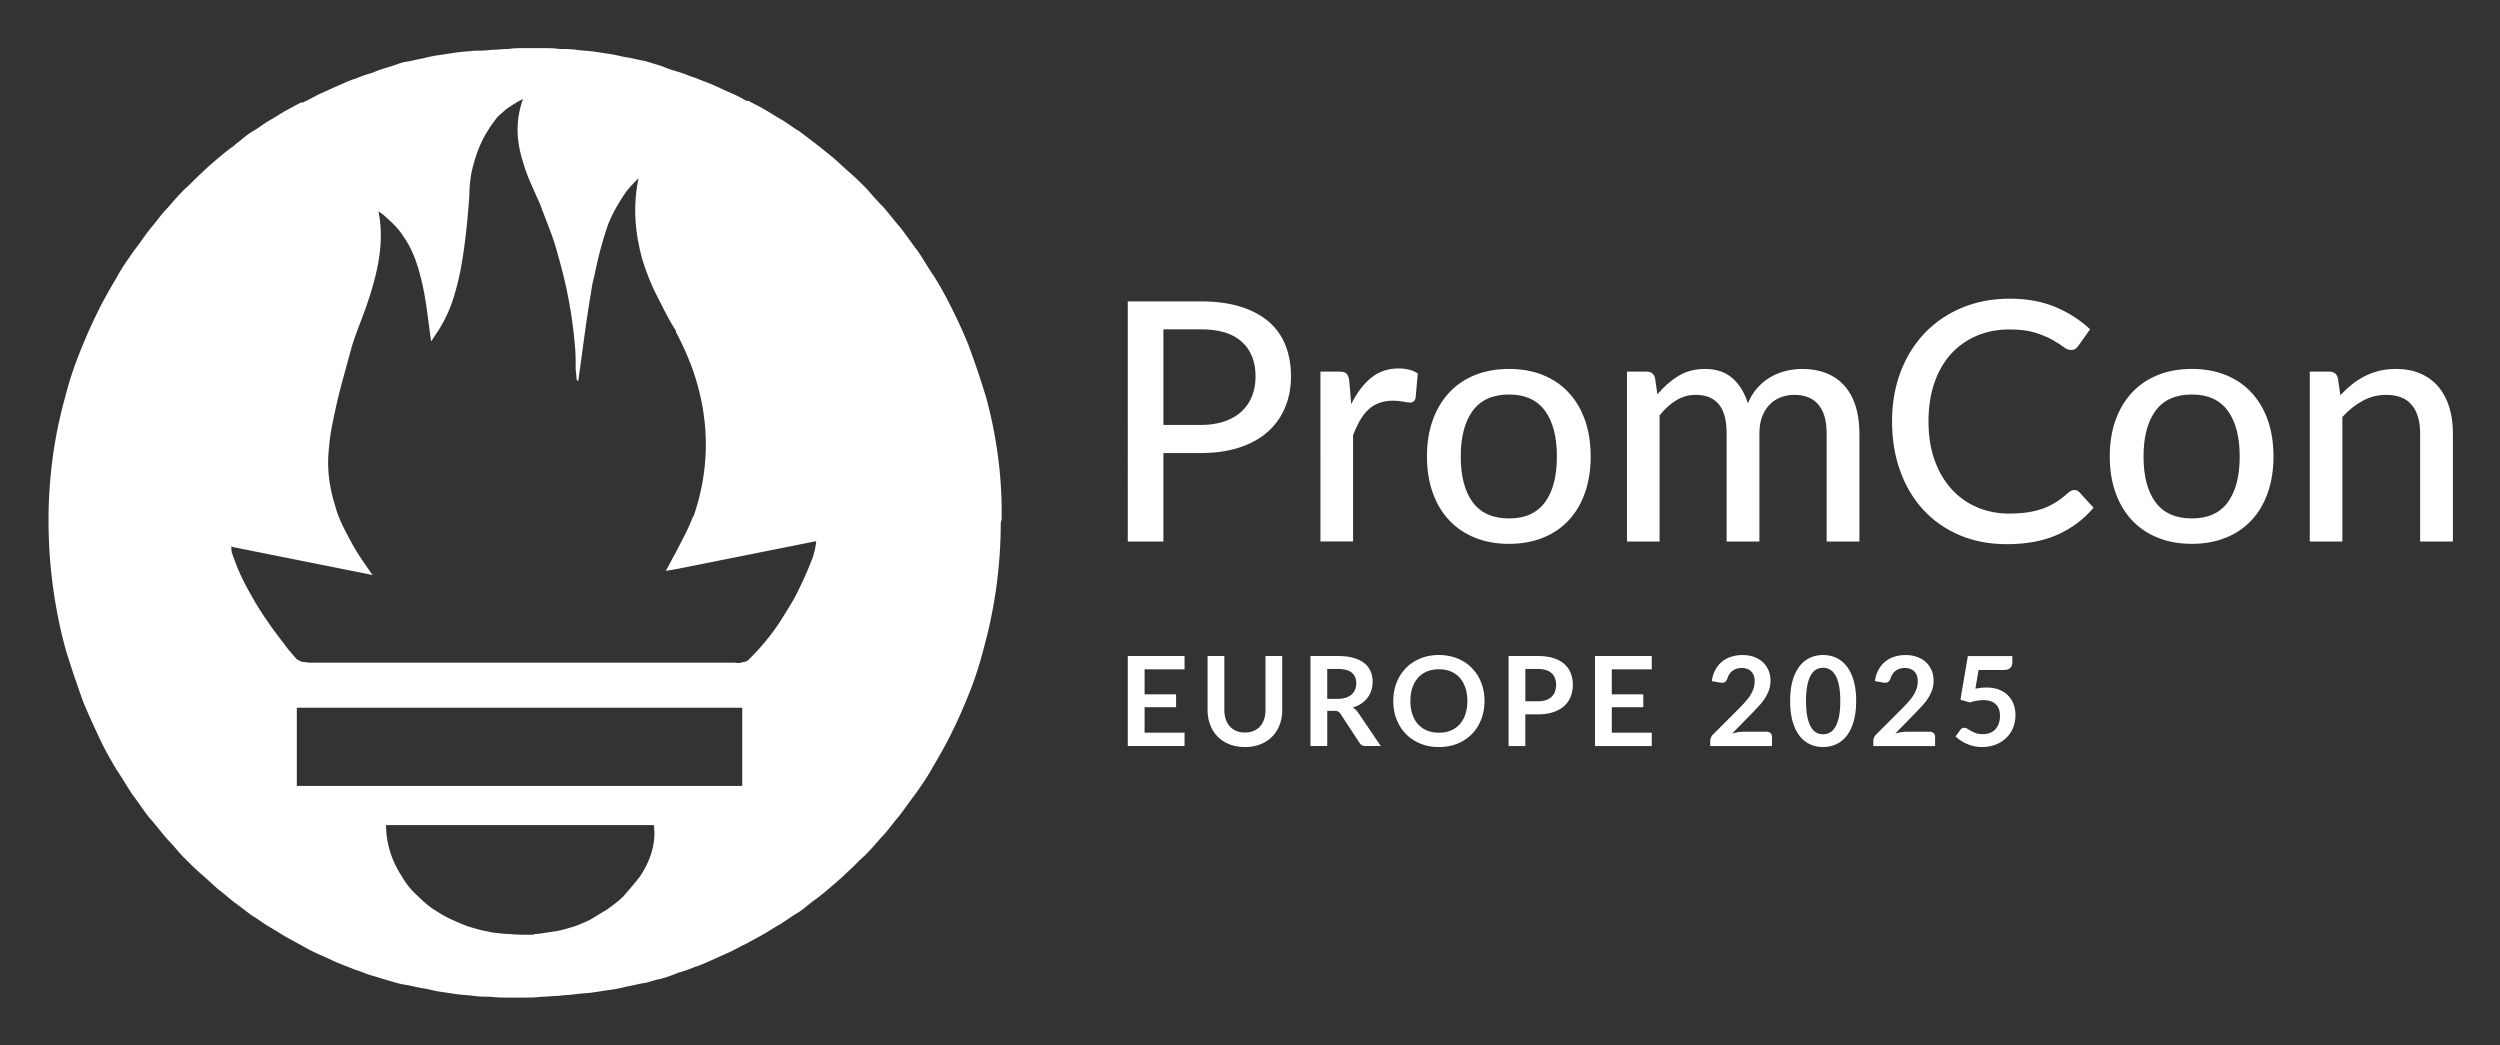 <svg xmlns="http://www.w3.org/2000/svg" role="img" viewBox="-5.72 -1.47 388.44 162.44"><rect x="-5.72" y="-1.47" width="388.44" height="162.44" fill="#333333" stroke="none"/><title>PromCon_2025_logo_white.svg</title><defs><style>.cls-2{fill:#fff}</style></defs><path d="M180.813 45.355c2.391 0 4.469.278 6.236.832 1.767.554 3.231 1.338 4.391 2.351 1.16 1.013 2.023 2.239 2.586 3.678.562 1.438.844 3.031.844 4.78s-.303 3.357-.909 4.82c-.607 1.465-1.498 2.725-2.676 3.78-1.178 1.057-2.646 1.876-4.404 2.456-1.759.581-3.781.871-6.068.871h-5.769v13.746h-5.534V45.355h11.302zm0 19.202c1.404 0 2.637-.181 3.703-.546 1.066-.363 1.958-.879 2.677-1.545.718-.668 1.26-1.465 1.624-2.391.363-.926.546-1.953.546-3.079 0-2.269-.707-4.054-2.118-5.352-1.412-1.3-3.555-1.948-6.431-1.948h-5.769v14.862h5.769zm23.412-3.222c.848-1.732 1.87-3.092 3.066-4.079 1.195-.988 2.633-1.481 4.314-1.481.571 0 1.112.065 1.624.194.51.129.957.325 1.338.585l-.338 3.819c-.121.468-.407.701-.857.701-.243 0-.607-.047-1.091-.143-.485-.094-1.005-.143-1.559-.143-.815 0-1.533.118-2.156.351s-1.182.579-1.676 1.038c-.493.46-.931 1.023-1.312 1.69-.382.668-.737 1.425-1.065 2.273v16.526h-5.067V56.269h2.91c.554 0 .931.1 1.131.3.199.199.341.55.429 1.051l.312 3.716zm24.528-5.482c1.94 0 3.694.316 5.262.948 1.567.632 2.901 1.541 4.001 2.728s1.945 2.616 2.534 4.288.884 3.547.884 5.624c0 2.079-.295 3.96-.884 5.639-.589 1.681-1.434 3.11-2.534 4.288s-2.434 2.084-4.001 2.714c-1.568.632-3.322.948-5.262.948-1.958 0-3.72-.316-5.288-.948-1.568-.631-2.906-1.537-4.015-2.714s-1.962-2.607-2.559-4.288c-.598-1.679-.896-3.56-.896-5.639 0-2.078.298-3.953.896-5.624s1.451-3.101 2.559-4.288 2.447-2.095 4.015-2.728c1.567-.632 3.33-.948 5.288-.948zm0 23.228c2.495 0 4.356-.84 5.586-2.52 1.23-1.679 1.845-4.044 1.845-7.093 0-3.048-.615-5.417-1.845-7.107-1.23-1.688-3.092-2.534-5.586-2.534-2.529 0-4.413.846-5.652 2.534-1.239 1.69-1.858 4.058-1.858 7.107 0 3.05.619 5.414 1.858 7.093 1.238 1.681 3.122 2.52 5.652 2.52zm18.318 3.586V56.269h3.04c.71 0 1.151.338 1.325 1.013l.364 2.522c.97-1.162 2.048-2.11 3.235-2.845 1.187-.737 2.577-1.104 4.171-1.104 1.749 0 3.17.479 4.261 1.441 1.091.962 1.887 2.266 2.39 3.911.381-.935.875-1.741 1.481-2.417.606-.675 1.281-1.229 2.026-1.663.745-.432 1.537-.753 2.378-.96.84-.209 1.693-.312 2.559-.312 1.404 0 2.655.221 3.755.662 1.1.443 2.031 1.088 2.793 1.937s1.343 1.897 1.741 3.144.598 2.667.598 4.261v16.811h-5.093V65.857c0-1.975-.429-3.464-1.286-4.47-.858-1.004-2.109-1.506-3.755-1.506-.728 0-1.42.125-2.079.376-.658.251-1.234.628-1.728 1.129-.493.503-.883 1.126-1.169 1.872-.286.744-.429 1.61-.429 2.598v16.811h-5.093V65.857c0-2.044-.407-3.551-1.221-4.522-.815-.969-2.01-1.454-3.586-1.454-1.091 0-2.104.285-3.04.857-.935.571-1.792 1.351-2.572 2.338v19.592h-5.067zm69.507-8.004c.312 0 .581.122.806.365l2.183 2.389c-1.525 1.803-3.383 3.197-5.574 4.183-2.192.988-4.829 1.482-7.912 1.482-2.702 0-5.149-.468-7.34-1.403-2.192-.937-4.062-2.244-5.613-3.925-1.551-1.679-2.75-3.689-3.598-6.027-.849-2.339-1.273-4.911-1.273-7.718 0-2.806.446-5.379 1.338-7.717.892-2.338 2.144-4.348 3.755-6.029 1.611-1.679 3.538-2.988 5.781-3.923s4.725-1.403 7.445-1.403c2.65 0 5.006.432 7.068 1.298 2.061.868 3.854 2.019 5.379 3.457l-1.819 2.572c-.121.191-.273.347-.455.468-.182.122-.42.182-.715.182-.329 0-.715-.165-1.156-.494-.442-.329-1.023-.697-1.741-1.104-.719-.407-1.607-.775-2.664-1.104s-2.373-.494-3.95-.494c-1.853 0-3.551.325-5.093.975s-2.871 1.585-3.989 2.806c-1.118 1.222-1.984 2.72-2.598 4.495-.615 1.776-.923 3.782-.923 6.016 0 2.27.321 4.288.962 6.055.64 1.766 1.524 3.264 2.65 4.495 1.126 1.229 2.451 2.164 3.975 2.806s3.17.962 4.937.962c1.074 0 2.039-.065 2.897-.196.857-.129 1.645-.324 2.364-.584.718-.26 1.398-.594 2.039-1.001.641-.406 1.273-.895 1.897-1.467.138-.121.286-.221.442-.298s.321-.118.493-.118zm18.266-18.811c1.94 0 3.694.316 5.262.948 1.567.632 2.901 1.541 4.001 2.728s1.945 2.616 2.534 4.288.884 3.547.884 5.624c0 2.079-.295 3.96-.884 5.639-.589 1.681-1.434 3.11-2.534 4.288s-2.434 2.084-4.001 2.714c-1.568.632-3.322.948-5.262.948-1.958 0-3.72-.316-5.288-.948-1.568-.631-2.906-1.537-4.015-2.714s-1.962-2.607-2.559-4.288c-.598-1.679-.896-3.56-.896-5.639 0-2.078.298-3.953.896-5.624s1.451-3.101 2.559-4.288 2.447-2.095 4.015-2.728c1.567-.632 3.33-.948 5.288-.948zm0 23.228c2.495 0 4.356-.84 5.586-2.52 1.23-1.679 1.845-4.044 1.845-7.093 0-3.048-.615-5.417-1.845-7.107-1.23-1.688-3.092-2.534-5.586-2.534-2.529 0-4.413.846-5.652 2.534-1.239 1.69-1.858 4.058-1.858 7.107 0 3.05.619 5.414 1.858 7.093 1.238 1.681 3.122 2.52 5.652 2.52zm23.073-19.149c.572-.606 1.17-1.16 1.793-1.663s1.286-.931 1.988-1.287c.701-.354 1.455-.632 2.26-.831.806-.2 1.667-.298 2.586-.298 1.455 0 2.732.243 3.833.726 1.1.485 2.022 1.166 2.767 2.041.745.875 1.307 1.926 1.689 3.157.381 1.229.572 2.589.572 4.079v16.811h-5.093V65.857c0-1.888-.434-3.356-1.3-4.404s-2.191-1.572-3.975-1.572c-1.299 0-2.517.307-3.65.922-1.135.615-2.187 1.451-3.157 2.507v19.358h-5.067V56.269h3.04c.71 0 1.151.338 1.325 1.013l.39 2.651z" class="cls-2" style=""/><path d="M172.122 102.529v3.879h4.894v2.002h-4.894v3.956h6.21v2.079h-8.822v-13.987h8.822v2.07h-6.21zm15.592 9.818c.503 0 .953-.084 1.35-.251.397-.168.73-.403 1.001-.706.271-.303.479-.671.624-1.103.145-.432.218-.915.218-1.451v-8.377h2.602v8.377c0 .832-.134 1.601-.402 2.307-.267.706-.651 1.315-1.151 1.828s-1.107.913-1.823 1.199c-.716.287-1.522.431-2.418.431-.903 0-1.712-.144-2.428-.431-.716-.287-1.324-.687-1.823-1.199-.5-.513-.884-1.122-1.151-1.828-.268-.706-.402-1.475-.402-2.307v-8.377h2.602v8.367c0 .536.072 1.019.217 1.451.145.432.355.802.629 1.108.274.306.609.543 1.006.711.397.167.847.251 1.35.251zm21.106 2.099h-2.35c-.445 0-.768-.174-.968-.522l-2.94-4.479c-.11-.167-.231-.287-.363-.358-.132-.071-.327-.106-.585-.106h-1.112v5.465h-2.602V100.459h4.266c.948 0 1.762.098 2.442.295.68.197 1.238.473 1.673.827.435.355.756.779.963 1.272.206.493.31 1.036.31 1.63 0 .47-.07.915-.208 1.335-.138.419-.339.8-.6 1.141s-.584.642-.967.9c-.384.258-.821.461-1.311.609a2.548 2.548 0 0 1 .464.344c.142.132.271.289.387.469l3.502 5.165zm-6.694-7.332c.49 0 .917-.061 1.282-.184.364-.123.664-.292.9-.508.235-.216.411-.472.527-.769s.174-.623.174-.977c0-.71-.234-1.254-.701-1.635-.468-.38-1.182-.571-2.143-.571h-1.664v4.643h1.625zm22.808.339c0 1.025-.169 1.975-.508 2.849-.339.874-.818 1.63-1.437 2.268s-1.364 1.136-2.234 1.494c-.871.358-1.838.537-2.902.537-1.058 0-2.021-.179-2.892-.537s-1.617-.856-2.239-1.494c-.623-.638-1.105-1.394-1.446-2.268-.342-.874-.513-1.823-.513-2.849s.171-1.975.513-2.849c.342-.874.824-1.63 1.446-2.268.622-.638 1.369-1.136 2.239-1.495.87-.358 1.834-.537 2.892-.537.709 0 1.377.082 2.002.246.626.164 1.2.397 1.722.697.522.3.991.664 1.407 1.093.416.429.769.908 1.059 1.436.29.529.511 1.103.663 1.722.151.619.227 1.27.227 1.954zm-2.66 0c0-.767-.103-1.456-.31-2.065-.207-.609-.5-1.127-.88-1.553-.381-.426-.844-.751-1.388-.977-.545-.226-1.159-.339-1.843-.339s-1.298.113-1.843.339c-.545.226-1.009.551-1.393.977s-.679.943-.885 1.553c-.207.609-.31 1.298-.31 2.065 0 .768.103 1.456.31 2.065.206.609.501 1.125.885 1.548s.848.746 1.393.972c.545.226 1.159.339 1.843.339s1.298-.113 1.843-.339c.545-.226 1.007-.55 1.388-.972.38-.423.673-.938.88-1.548.206-.609.31-1.298.31-2.065zm10.949-6.993c.935 0 1.744.109 2.428.329s1.248.526 1.693.919c.445.394.775.864.991 1.412.216.548.324 1.148.324 1.8 0 .677-.113 1.298-.339 1.862-.226.565-.565 1.05-1.016 1.456-.452.406-1.018.722-1.698.948-.681.226-1.475.339-2.384.339h-1.944v4.924h-2.602V100.459h4.546zm0 7.032c.477 0 .893-.06 1.248-.179.355-.119.65-.29.885-.513.235-.222.411-.493.527-.812s.174-.676.174-1.069c0-.374-.058-.713-.174-1.016-.116-.303-.29-.561-.522-.774s-.525-.375-.88-.488-.774-.17-1.257-.17h-1.944v5.02h1.944zm11.491-4.962v3.879h4.894v2.002h-4.894v3.956h6.21v2.079h-8.822v-13.987h8.822v2.07h-6.21zm24.046 9.692c.258 0 .463.072.614.217.151.145.228.337.228.576v1.431h-9.596v-.793c0-.161.034-.33.102-.508.068-.177.176-.336.324-.479l4.247-4.256c.354-.361.672-.706.952-1.035s.514-.655.701-.977c.187-.322.33-.65.431-.982.1-.332.15-.682.15-1.049 0-.335-.048-.631-.145-.885s-.234-.469-.411-.643c-.178-.174-.39-.304-.639-.391-.248-.087-.527-.131-.836-.131-.284 0-.547.04-.789.121-.242.08-.456.193-.643.339-.187.145-.345.314-.474.508-.129.193-.226.406-.29.638-.11.297-.252.494-.426.591s-.426.119-.754.068l-1.257-.222c.097-.671.284-1.259.561-1.765.277-.507.624-.929 1.04-1.267s.893-.594 1.431-.765c.539-.171 1.117-.256 1.736-.256.644 0 1.235.095 1.77.285.535.19.993.46 1.373.808.381.348.677.768.89 1.257.213.49.319 1.035.319 1.635 0 .516-.076.993-.227 1.432-.152.438-.355.858-.609 1.257-.255.4-.553.787-.895 1.161-.342.374-.699.754-1.074 1.141l-3.153 3.221c.303-.091.604-.16.904-.208s.585-.072.856-.072h3.588zm13.92-4.769c0 1.219-.131 2.278-.392 3.178s-.623 1.643-1.083 2.23c-.461.587-1.006 1.024-1.635 1.31-.629.287-1.308.431-2.036.431-.729 0-1.404-.144-2.027-.431-.623-.287-1.162-.723-1.62-1.31-.458-.587-.816-1.33-1.074-2.23s-.387-1.959-.387-3.178c0-1.225.129-2.286.387-3.183.258-.896.616-1.638 1.074-2.225.458-.586.998-1.024 1.62-1.311.622-.287 1.298-.43 2.027-.43.728 0 1.408.144 2.036.43.629.287 1.173.724 1.635 1.311.461.587.822 1.329 1.083 2.225.261.896.392 1.957.392 3.183zm-2.467 0c0-1.013-.074-1.851-.222-2.515-.148-.664-.347-1.193-.595-1.587-.248-.393-.534-.669-.856-.827-.323-.158-.658-.237-1.006-.237-.342 0-.672.079-.992.237-.319.158-.601.434-.846.827-.245.394-.44.922-.585 1.587-.145.664-.218 1.502-.218 2.515s.073 1.851.218 2.515c.145.664.34 1.193.585 1.587.245.393.527.669.846.827.319.158.65.237.992.237.348 0 .683-.079 1.006-.237.322-.158.608-.434.856-.827.248-.394.446-.922.595-1.587.148-.664.222-1.502.222-2.515zm13.89 4.769c.258 0 .463.072.614.217.151.145.228.337.228.576v1.431h-9.596v-.793c0-.161.034-.33.102-.508.068-.177.176-.336.324-.479l4.247-4.256c.354-.361.672-.706.952-1.035s.514-.655.701-.977c.187-.322.33-.65.431-.982.1-.332.15-.682.15-1.049 0-.335-.048-.631-.145-.885s-.234-.469-.411-.643c-.178-.174-.39-.304-.639-.391-.248-.087-.527-.131-.836-.131-.284 0-.547.04-.789.121-.242.08-.456.193-.643.339-.187.145-.345.314-.474.508-.129.193-.226.406-.29.638-.11.297-.252.494-.426.591s-.426.119-.754.068l-1.257-.222c.097-.671.284-1.259.561-1.765.277-.507.624-.929 1.04-1.267s.893-.594 1.431-.765c.539-.171 1.117-.256 1.736-.256.644 0 1.235.095 1.77.285.535.19.993.46 1.373.808.381.348.677.768.89 1.257.213.49.319 1.035.319 1.635 0 .516-.076.993-.227 1.432-.152.438-.355.858-.609 1.257-.255.4-.553.787-.895 1.161-.342.374-.699.754-1.074 1.141l-3.153 3.221c.303-.091.604-.16.904-.208s.585-.072.856-.072h3.588zm7.11-6.684c.31-.065.606-.111.89-.141.284-.029.557-.043.822-.043.735 0 1.383.109 1.944.329.561.219 1.032.522 1.412.909.381.387.667.84.861 1.359.193.519.291 1.078.291 1.678 0 .742-.131 1.419-.392 2.032-.261.612-.624 1.136-1.088 1.571s-1.014.772-1.649 1.011c-.635.238-1.327.358-2.075.358-.439 0-.855-.045-1.248-.135-.394-.09-.763-.211-1.108-.363-.345-.151-.664-.325-.958-.522-.294-.197-.556-.404-.789-.624l.735-1.016c.155-.219.358-.329.609-.329.161 0 .326.051.493.155.168.103.359.216.576.339.216.122.471.235.764.339.293.103.646.155 1.059.155.438 0 .825-.071 1.161-.213.335-.142.614-.34.837-.595.222-.255.39-.557.503-.909.113-.351.169-.734.169-1.146 0-.761-.221-1.356-.662-1.784-.442-.429-1.095-.643-1.959-.643-.664 0-1.344.123-2.041.368l-1.49-.426 1.161-6.79h6.906v1.016c0 .342-.106.619-.319.832s-.574.319-1.083.319h-3.84l-.493 2.912zM147.379 59.893c-.792-2.642-1.717-5.283-2.642-7.792-.792-1.981-1.717-3.962-2.642-5.811-.792-1.585-1.717-3.302-2.642-4.755-.925-1.321-1.717-2.774-2.642-4.094-.925-1.189-1.717-2.377-2.642-3.566-.925-1.057-1.717-2.113-2.642-3.17-.925-.925-1.717-1.849-2.642-2.906-.925-.925-1.717-1.717-2.642-2.509s-1.717-1.585-2.642-2.377a68693.494 68693.494 0 0 1-1.981-1.585c-.132-.132-.396-.264-.66-.528-.925-.66-1.717-1.321-2.642-1.981-.925-.528-1.717-1.189-2.642-1.717s-1.717-1.057-2.642-1.585c-.66-.396-1.453-.792-2.245-1.189-.132-.132-.264-.132-.528-.132-.925-.528-1.717-.925-2.642-1.321s-1.717-.792-2.642-1.189-1.717-.66-2.642-1.057c-.925-.264-1.717-.66-2.642-.925s-1.717-.528-2.642-.925c-.925-.264-1.717-.528-2.642-.792-.925-.132-1.717-.396-2.642-.528s-1.717-.396-2.642-.528-1.717-.264-2.642-.396c-.925-.132-1.717-.132-2.642-.264s-1.717-.132-2.642-.132c-.925-.132-1.717-.132-2.642-.132H75.927c-.925 0-1.717 0-2.642.132-.925 0-1.717.132-2.642.132-.925.132-1.717.132-2.642.132-.925.132-1.717.132-2.642.264-.925.132-1.717.264-2.642.396-.925.132-1.717.264-2.642.528-.925.132-1.717.396-2.642.528s-1.717.528-2.642.792-1.717.528-2.642.925c-.925.264-1.717.528-2.642.925-.925.264-1.717.66-2.642 1.057s-1.717.792-2.642 1.189-1.717.925-2.642 1.321c-.132.132-.264.132-.528.132-.792.396-1.453.792-2.245 1.189-.925.528-1.717 1.057-2.642 1.585-.925.528-1.717 1.189-2.642 1.717s-1.717 1.321-2.642 1.981l-.264.264c-.792.528-1.585 1.189-2.377 1.849-.925.792-1.717 1.453-2.642 2.377-.925.792-1.717 1.717-2.642 2.509-.925.925-1.717 1.849-2.642 2.906-.925.925-1.717 2.113-2.642 3.17-.925 1.189-1.717 2.377-2.642 3.566-.925 1.321-1.849 2.642-2.642 4.094-.925 1.585-1.849 3.17-2.642 4.755-.925 1.849-1.849 3.83-2.642 5.811-1.057 2.509-1.981 5.151-2.642 7.792-1.717 6.075-2.642 12.547-2.642 19.283v.132c0 6.868.925 13.604 2.642 19.943.792 2.642 1.717 5.283 2.642 7.925.792 1.981 1.717 3.962 2.642 5.943.792 1.717 1.717 3.302 2.642 4.887.925 1.321 1.717 2.774 2.642 4.094.925 1.189 1.717 2.509 2.642 3.566.925 1.057 1.717 2.113 2.642 3.17.925.925 1.717 1.981 2.642 2.906s1.717 1.717 2.642 2.509 1.717 1.585 2.642 2.377c.925.66 1.717 1.453 2.642 2.113s1.717 1.321 2.642 1.981c.925.528 1.717 1.189 2.642 1.717s1.717 1.057 2.642 1.585 1.717.925 2.642 1.453 1.717.925 2.642 1.321 1.717.792 2.642 1.189 1.717.66 2.642 1.057c.925.264 1.717.66 2.642.925s1.717.528 2.642.792 1.717.528 2.642.66 1.717.396 2.642.528 1.717.396 2.642.528 1.717.264 2.642.396 1.717.132 2.642.264 1.717.132 2.642.132c.925.132 1.717.132 2.642.132h2.642c.925 0 1.717 0 2.642-.132.925 0 1.717-.132 2.642-.132.925-.132 1.717-.132 2.642-.264s1.717-.132 2.642-.264 1.717-.264 2.642-.396 1.717-.264 2.642-.528c.925-.132 1.717-.396 2.642-.528s1.717-.528 2.642-.66c.925-.264 1.717-.528 2.642-.925.925-.264 1.717-.528 2.642-.925.925-.264 1.717-.66 2.642-1.057s1.717-.792 2.642-1.189 1.717-.925 2.642-1.321c.925-.528 1.717-.925 2.642-1.453s1.717-1.057 2.642-1.585 1.717-1.189 2.642-1.717 1.717-1.321 2.642-1.981 1.717-1.321 2.642-2.113 1.717-1.453 2.642-2.377c.925-.792 1.717-1.717 2.642-2.509.925-.925 1.717-1.849 2.642-2.906.925-.925 1.717-2.113 2.642-3.17.925-1.189 1.717-2.377 2.642-3.566.925-1.321 1.849-2.642 2.642-4.094.925-1.585 1.849-3.17 2.642-4.755.925-1.849 1.849-3.83 2.642-5.811 1.057-2.509 1.981-5.283 2.642-7.925 1.717-6.208 2.642-12.811 2.642-19.547l.132-.396c.132-6.604-.792-13.208-2.509-19.415zm-53.623 74.755c-.792 1.057-1.717 2.113-2.642 3.17-.792.792-1.717 1.453-2.642 2.113-.925.528-1.717 1.057-2.642 1.585-.925.396-1.717.792-2.642 1.057-.925.264-1.717.528-2.642.66s-1.717.264-2.642.396c-.264 0-.528 0-.792.132H75.266c-.925 0-1.717-.132-2.642-.132-.925-.132-1.717-.132-2.642-.396-.925-.132-1.717-.396-2.642-.66s-1.717-.66-2.642-1.057-1.849-.925-2.642-1.453c-.925-.528-1.849-1.321-2.642-2.113-1.057-.925-1.981-1.981-2.642-3.17-1.585-2.377-2.509-5.151-2.509-8.057h41.604c.396 2.774-.528 5.547-2.113 7.925zm15.849-14H40.398v-12.151h69.207v12.151zm10.962-35.528c-.792 2.113-1.717 4.094-2.642 5.943-.792 1.453-1.717 2.906-2.642 4.358-.792 1.189-1.717 2.377-2.642 3.434-.66.792-1.321 1.453-2.113 2.245-.132.132-.396.264-.66.264-.396.132-.925.264-1.321.132H42.512c-.396 0-.925-.132-1.321-.132-.264-.132-.66-.264-.925-.528-.528-.66-1.189-1.321-1.717-2.113-.925-1.189-1.849-2.377-2.642-3.566-.925-1.321-1.849-2.774-2.642-4.226-1.057-1.849-1.981-3.698-2.642-5.679-.132-.132-.132-.528-.264-.66-.132-.396-.132-.792-.132-1.189l.264.132 2.642.528 2.642.528 2.642.528 2.642.528 2.642.528 2.642.528 2.642.528 2.642.528.528.132c-.132-.264-.396-.528-.528-.792-.925-1.321-1.849-2.642-2.642-4.094-1.057-1.981-2.113-3.83-2.642-5.943-.925-2.906-1.321-5.943-.925-9.113.132-1.849.528-3.698.925-5.547.66-3.17 1.585-6.208 2.377-9.245.132-.264.132-.528.264-.925.792-2.509 1.849-4.887 2.642-7.396 0-.132.132-.264.132-.396 1.321-4.226 2.245-8.585 1.321-13.075.396.264.792.528 1.189.925 1.057.925 1.981 1.849 2.642 2.906 1.321 1.849 2.113 3.962 2.642 6.075.925 3.302 1.189 6.736 1.717 10.302.396-.528.66-1.057 1.057-1.585 1.189-1.849 2.113-3.962 2.642-5.943.396-1.321.66-2.509.925-3.83.66-3.698 1.057-7.528 1.321-11.491 0-1.189.132-2.509.396-3.698.528-2.245 1.321-4.491 2.642-6.472.396-.66.925-1.321 1.321-1.849.396-.396.925-.792 1.321-1.189.792-.528 1.717-1.189 2.642-1.585-1.321 3.698-.925 7.0.132 10.17.528 1.849 1.453 3.698 2.245 5.547.132.264.264.528.396.925.925 2.509 1.981 4.887 2.642 7.528 1.321 4.491 2.245 9.245 2.642 14.0.132 1.189.132 2.377.132 3.566 0 .528.132 1.189.132 1.717 0 .132.132.264.264.396.66-4.623 1.189-9.113 1.981-13.736.132-.925.264-1.717.528-2.642.528-2.642 1.189-5.283 2.113-7.925.66-1.717 1.585-3.302 2.642-4.887.528-.792 1.321-1.585 2.113-2.377-.925 4.491-.528 8.453.528 12.415.66 2.245 1.585 4.491 2.642 6.472.792 1.585 1.585 3.17 2.509 4.623.132.132.132.264.132.396 1.057 1.981 1.981 4.094 2.642 5.943 2.509 7.264 2.774 14.792.132 22.585 0 .132-.132.132-.132.132-.66 1.849-1.717 3.698-2.642 5.547-.528.925-1.057 1.981-1.585 2.906l1.585-.264 2.642-.528 2.642-.528 2.642-.528 2.642-.528 2.642-.528 2.642-.528 2.642-.528 2.642-.528.66-.132c-.132 1.321-.396 1.981-.528 2.509z" class="cls-2"/></svg>